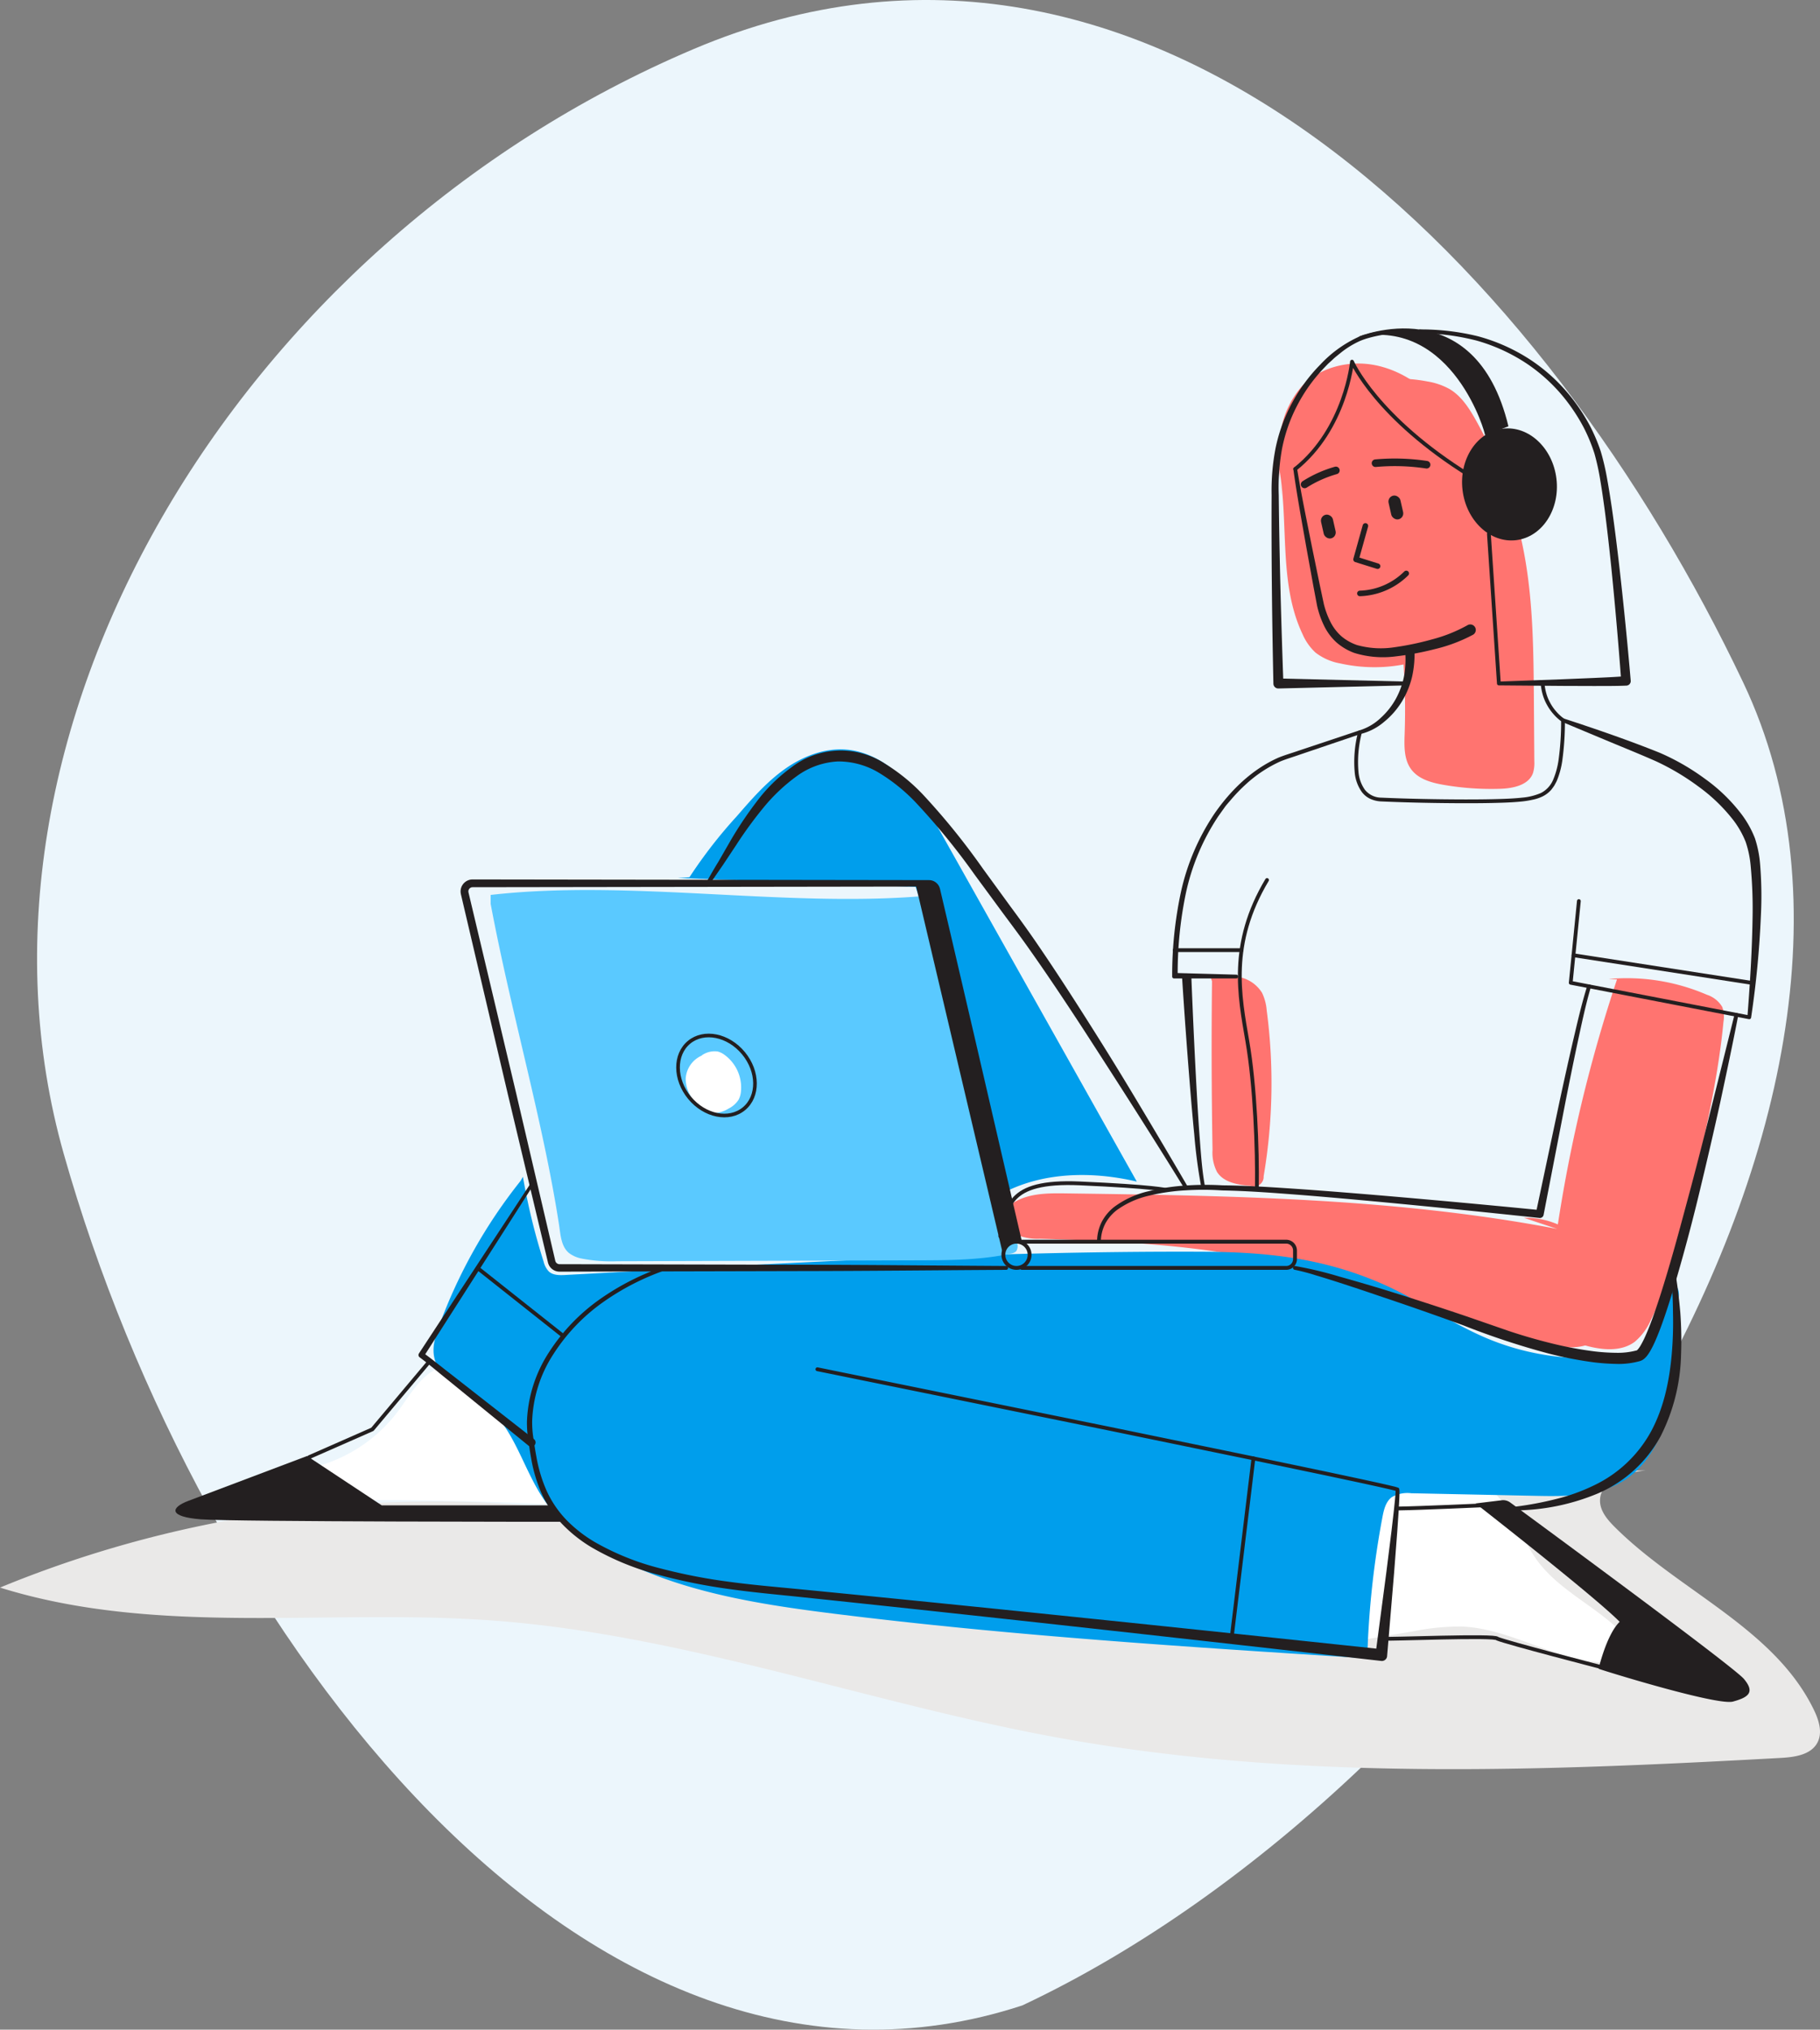 <svg xmlns="http://www.w3.org/2000/svg" width="385.65" height="430.003" viewBox="0 0 385.65 430.003">
  <rect x="0" y="0" width="385.65" height="430.003" fill="#808080" stroke="none"/>
  <defs>
    <style>
      .cls-1 {
        fill: #ecf6fc;
        fill-rule: evenodd;
      }

      .cls-2 {
        fill: #eae9e8;
      }

      .cls-3 {
        fill: #fff;
      }

      .cls-4 {
        fill: #ff7470;
      }

      .cls-5 {
        fill: #009eec;
      }

      .cls-6 {
        fill: #5ac9ff;
      }

      .cls-7 {
        fill: #231f20;
      }

      .cls-10, .cls-11, .cls-12, .cls-8, .cls-9 {
        fill: none;
        stroke: #231f20;
        stroke-linecap: round;
        stroke-linejoin: round;
      }

      .cls-8 {
        stroke-width: 0.805px;
      }

      .cls-9 {
        stroke-width: 1.172px;
      }

      .cls-10 {
        stroke-width: 1.609px;
      }

      .cls-11 {
        stroke-width: 0.819px;
      }

      .cls-12 {
        stroke-width: 0.771px;
      }
    </style>
  </defs>
  <title>Chill_Out</title>
  <g id="Layer_2" data-name="Layer 2">
    <g id="Layer_1-2" data-name="Layer 1">
      <g id="Layer_1-2-2" data-name="Layer 1-2">
        <path id="Fill-1-Copy-3" class="cls-1" d="M216.621,424.872c100.029-47.019,196.183-188.832,152.756-280.282C328.088,57.644,243.942-30.764,146.924,10.416,49.577,51.735-11.63,155.763,13.51,244.465c28.773,101.53,110.783,210.66,203.111,180.407"/>
      </g>
      <path class="cls-2" d="M112.159,318.939A242.173,242.173,0,0,0,0,336.344c33.309,10.394,69.261,4.451,104.063,6.956,40.626,2.923,79.466,17.369,119.526,24.733,50.542,9.292,102.415,7.216,153.727,4.404,2.942-.161,6.4-.637,7.785-3.237,1.137-2.132.314-4.76-.739-6.935-8.414-17.37-28.627-25.154-42.265-38.811-1.534-1.536-3.078-3.375-3.061-5.545.035-4.268,5.476-5.947,9.721-6.397"/>
      <path class="cls-3" d="M63.717,311.417A32.225,32.225,0,0,0,84.326,299.002c2.714-3.636,5.067-8.175,9.43-9.42,3.486-.995,7.159.495,10.409,2.102,5.015,2.48,9.92,5.365,13.83,9.367s6.772,9.248,7.015,14.838c.045,1.045-.105,2.279-1.012,2.798a3.147,3.147,0,0,1-1.736.243q-31.055-1.553-62.168-.979"/>
      <path class="cls-3" d="M284.9,348.083l14.458-2.455a50.363,50.363,0,0,1,10.351-1.029c9.947.388,18.874,6.58,28.782,7.548,2.694.263,6.277-.636,6.412-3.339.074-1.469-1.002-2.725-2.074-3.732-5.446-5.113-12.627-8.401-17.059-14.415-2.849-3.865-4.354-8.606-7.313-12.388a20.073,20.073,0,0,0-13.298-7.474c-5.637-.664-11.819,1.467-14.917,6.222-2.481,3.808-2.704,8.622-2.618,13.166a134.593,134.593,0,0,0,1.372,16.797"/>
      <path class="cls-4" d="M270.782,97.797c2.527,12.104-.078,25.339,5.207,36.518a11.57,11.57,0,0,0,2.75,3.933,11.966,11.966,0,0,0,5.248,2.307,33.35,33.35,0,0,0,22.343-2.807,11.354,11.354,0,0,0,4.918-4.125,12.45,12.45,0,0,0,1.29-4.818c1.18-10.226.124-20.599-1.81-30.709a30.099,30.099,0,0,0-1.965-6.939,22.093,22.093,0,0,0-3.516-5.253c-3.675-4.213-8.557-7.543-14.052-8.574s-11.595.492-15.404,4.585a19.182,19.182,0,0,0-4.589,11.003,57.138,57.138,0,0,0,.36,12.098"/>
      <path class="cls-4" d="M296.747,133.544a144.959,144.959,0,0,1,.896,21.848c-.091,2.623-.185,5.483,1.377,7.592,1.556,2.101,4.321,2.854,6.897,3.299a59.24,59.24,0,0,0,11.985.832c2.733-.088,6.016-.771,6.936-3.346a7.312,7.312,0,0,0,.278-2.525l-.092-12.878c-.071-9.919-.146-19.889-1.808-29.668a92.53,92.53,0,0,0-10.478-29.661c-1.426-2.545-3.069-5.119-5.577-6.609a14.46,14.46,0,0,0-4.697-1.61,33.654,33.654,0,0,0-14.263.347"/>
      <path class="cls-4" d="M342.634,207.506a313.519,313.519,0,0,0-14.1,63.664c-.447,3.917-.633,8.411,2.141,11.212a11.629,11.629,0,0,0,5.268,2.677c3.496.979,7.566,1.376,10.472-.801a12.737,12.737,0,0,0,3.461-4.745c4.796-9.686,7.19-20.353,9.543-30.902,2.371-10.627,4.747-21.287,5.777-32.126a6.162,6.162,0,0,0-.266-3.162,5.911,5.911,0,0,0-3.27-2.583,42.706,42.706,0,0,0-20.773-3.326"/>
      <path class="cls-4" d="M329.959,260.361c-34.249-6.542-69.326-7.046-104.191-7.53-3.825-.053-7.903-.037-11.116,2.04a4.444,4.444,0,0,0-1.71,1.78c-.781,1.705.348,3.794,1.974,4.727a11.541,11.541,0,0,0,5.462,1.067c20.497.622,41.272,1.7,60.774,8.039,4.446,1.445,8.8,3.156,13.191,4.759a233.272,233.272,0,0,0,33.115,9.548c3.761.771,8.078,1.308,11.079-1.085,2.454-1.956,3.266-5.379,3.099-8.513-.498-9.365-9.338-17.481-18.711-17.18"/>
      <path class="cls-4" d="M256.822,207.902q-.207,17.852.108,35.705a8.889,8.889,0,0,0,.961,4.7c1.442,2.253,4.48,2.723,7.145,2.941a2.04,2.04,0,0,0,2.724-2.044,117.694,117.694,0,0,0,.646-35.17,10.431,10.431,0,0,0-.985-3.693,7.352,7.352,0,0,0-4.9-3.349,21.796,21.796,0,0,0-6.091-.229"/>
      <path class="cls-5" d="M110.303,250.191a109.626,109.626,0,0,0-17.254,30.698c-.768,2.101-1.481,4.343-1.062,6.54.964,5.059,6.926,7.068,10.928,10.308,6.361,5.15,8.037,14.104,12.87,20.708a36.894,36.894,0,0,0,10.973,9.45c14.915,8.993,32.649,11.819,49.931,13.979,37.522,4.689,75.289,7.079,113.028,9.465a189.166,189.166,0,0,1,3.214-29.909c.299-1.581.709-3.309,2.009-4.258a6.596,6.596,0,0,1,4.09-.811l26.478.55c6.517.135,13.491.145,18.925-3.453,6.27-4.152,8.835-11.991,10.506-19.323,1.248-5.474-.291-10.904.438-16.471.268-2.048,1.047-5.098-.96-5.581-2.852,4.03-1.383,10.158-5.326,13.129a13.102,13.102,0,0,1-6.328,2.101,54.095,54.095,0,0,1-27.524-3.706c-7.877-3.283-14.879-8.398-22.718-11.773-12.258-5.277-23.965-6.572-37.338-6.636-45.168-.217-90.292,2.494-135.396,4.922-1.218.066-2.577.084-3.484-.733a4.606,4.606,0,0,1-1.119-2.114,134.891,134.891,0,0,1-4.375-17.956"/>
      <path class="cls-5" d="M146.096,185.848a101.403,101.403,0,0,1,10.034-12.923c3.106-3.584,6.251-7.203,10.113-9.954s8.572-4.591,13.293-4.144c4.787.454,9.116,3.216,12.404,6.724s5.675,7.746,8.029,11.938l40.917,72.845c-9.713-2.28-20.406-2.058-29.107,2.824q-7.324-33.028-17.753-65.263l-50.393-1.88"/>
      <path class="cls-6" d="M103.967,191.489c4.313,23.021,11.102,46.01,14.481,67.941.336,2.178.43,4.659,2.138,6.051a6.475,6.475,0,0,0,2.665,1.16,32.891,32.891,0,0,0,7.584.565l63.814-.19c6.553-.02,13.163-.045,19.568-1.431a1.97,1.97,0,0,0,1.115-.512,2.015,2.015,0,0,0,.18-1.74c-3.746-18.054-11.748-35.109-14.397-53.356-.755-5.2-1.123-10.641-3.71-15.214a3.455,3.455,0,0,0-1.248-1.424c-.653-.353-.015-3.533-.755-3.473-29.423,2.395-62.105-3.613-91.435-.266Z"/>
      <path class="cls-3" d="M149.916,223.258a5.702,5.702,0,0,0-4.623,5.339,7.429,7.429,0,0,0,1.988,4.874,5.782,5.782,0,0,0,4.519,2.299,6.221,6.221,0,0,0,2.601-.915,5.278,5.278,0,0,0,2.102-1.871,4.575,4.575,0,0,0,.5-1.742,8.566,8.566,0,0,0-3.461-7.747,4.225,4.225,0,0,0-1.461-.721,4.751,4.751,0,0,0-3.441.858"/>
      <path class="cls-7" d="M149.671,186.937c.829-1.452,1.671-2.948,2.532-4.333l2.5-4.34a79.223,79.223,0,0,1,5.621-8.415,34.426,34.426,0,0,1,7.307-7.223,17.145,17.145,0,0,1,20-.763,39.847,39.847,0,0,1,7.968,6.505,147.079,147.079,0,0,1,12.69,15.689l5.896,8.096c1.978,2.663,3.962,5.412,5.839,8.175,3.782,5.53,7.404,11.152,10.978,16.802q5.371,8.468,10.504,17.078,5.156,8.596,10.202,17.255a.402.402,0,0,1-.691.412c-6.997-11.372-14.21-22.615-21.461-33.817-3.648-5.586-7.342-11.143-11.179-16.583-1.915-2.736-3.89-5.367-5.895-8.064l-5.938-8.071a145.19,145.19,0,0,0-12.557-15.385,37.634,37.634,0,0,0-7.529-6.102,16.671,16.671,0,0,0-8.881-2.532,16.123,16.123,0,0,0-8.708,3.087,37.787,37.787,0,0,0-7.055,6.65,86.137,86.137,0,0,0-5.839,8.005l-2.774,4.177-2.845,4.118-.007.01a.402.402,0,0,1-.68-.428Z"/>
      <path class="cls-7" d="M119.526,322.408s-70.144.01-76.984-.526-6.463-2.461-2.638-3.906l25.168-9.505L80.897,318.931h35.91"/>
      <polyline class="cls-8" points="91.039 288.382 78.905 302.82 65.494 308.72"/>
      <line class="cls-8" x1="101.21" y1="268.665" x2="119.026" y2="282.774"/>
      <path class="cls-7" d="M112.024,306.308l-11.517-9.382-5.762-4.695c-1.936-1.545-3.808-3.176-5.799-4.652l-.028-.021a.605.605,0,0,1-.145-.816l24.122-36.728a.336.336,0,0,1,.564.366L89.793,287.404l-.173-.837c2.021,1.438,3.932,3.035,5.904,4.545l5.874,4.594,11.755,9.194a.902.902,0,0,1-1.111,1.421Z"/>
      <path class="cls-7" d="M338.736,353.539c.186.155,25.076,7.884,28.477,6.957s4.638-2.01,2.319-4.792c-2.149-2.579-43.481-32.95-49.522-37.384a2.561,2.561,0,0,0-1.646-.493l-5.695.695s25.212,19.675,30.53,25.075C340.398,346.322,338.736,353.539,338.736,353.539Z"/>
      <path class="cls-8" d="M293.079,347.171c1.01.184,24.045-.803,24.199,0,2.292.918,21.662,5.926,21.662,5.926"/>
      <path class="cls-8" d="M296.131,319.594c4.76-.065,18.365-.684,18.365-.684"/>
      <line class="cls-8" x1="265.593" y1="308.97" x2="260.959" y2="347.171"/>
      <path class="cls-7" d="M354.933,269.298c.516,2.897.855,5.824,1.114,8.766a80.178,80.178,0,0,1,.162,8.882,40.177,40.177,0,0,1-4.343,17.36,27.428,27.428,0,0,1-13.236,12.076,46.393,46.393,0,0,1-17.373,3.612.403.403,0,0,1-.072-.801l.009-.001a71.126,71.126,0,0,0,8.55-1.613,39.97,39.97,0,0,0,8.074-2.918A26.948,26.948,0,0,0,349.873,303.225c2.676-4.971,3.873-10.678,4.367-16.408a78.436,78.436,0,0,0,.258-8.682c-.011-2.909-.194-5.82-.365-8.741a.403.403,0,0,1,.799-.096Z"/>
      <path class="cls-7" d="M173.286,289.696l61.496,12.519,30.734,6.329,15.359,3.21,7.674,1.636,3.834.84,1.916.436.959.23a8.73,8.73,0,0,1,1.026.297.325.325,0,0,1,.199.22l.003.013v0a2.868,2.868,0,0,1,.059.683l-.007.564-.041,1.111-.121,2.209-.297,4.405-.675,8.798-1.476,17.582v0a1.116,1.116,0,0,1-1.116,1.116,1.129,1.129,0,0,1-.124-.007l-.128-.015c-40.799-4.615-81.606-9.196-122.439-13.474-5.099-.543-10.216-.988-15.331-1.706a119.442,119.442,0,0,1-15.183-3.032,56.146,56.146,0,0,1-14.371-5.906,30.138,30.138,0,0,1-6.136-4.887,23.536,23.536,0,0,1-4.373-6.539,31.889,31.889,0,0,1-2.201-7.506c-.234-1.276-.414-2.554-.596-3.824a23.46,23.46,0,0,1-.27-3.925,28.798,28.798,0,0,1,4.771-14.74A40.572,40.572,0,0,1,127.19,275.195a53.79,53.79,0,0,1,13.818-6.955.402.402,0,0,1,.261.761,52.939,52.939,0,0,0-13.552,6.928A39.622,39.622,0,0,0,117.278,286.868a27.757,27.757,0,0,0-4.518,14.223,22.266,22.266,0,0,0,.283,3.744c.191,1.269.377,2.532.615,3.779a30.721,30.721,0,0,0,2.166,7.218,22.297,22.297,0,0,0,4.188,6.17,28.861,28.861,0,0,0,5.906,4.633,54.826,54.826,0,0,0,14.062,5.658,118.006,118.006,0,0,0,15.016,2.89c5.057.675,10.175,1.086,15.287,1.594,40.874,3.998,81.711,8.297,122.548,12.631l-1.368,1.095v0l2.308-17.477,1.091-8.745.504-4.374.224-2.186.092-1.089.032-.537c.012-.152.001-.409.008-.415h0l.202.233c-.182-.064-.57-.163-.86-.235l-.948-.227-1.908-.434-3.829-.839-7.67-1.635-15.356-3.209L234.62,303.003l-61.494-12.518-.001-0a.402.402,0,0,1,.161-.788Z"/>
      <path class="cls-7" d="M299.719,137.677a22.128,22.128,0,0,1-.505,5.706,18.322,18.322,0,0,1-2.18,5.278,16.931,16.931,0,0,1-3.736,4.262,12.141,12.141,0,0,1-5.044,2.596l.314-.291-0.0 0a24.412,24.412,0,0,0-.71,8.333,7.626,7.626,0,0,0,1.367,3.771,4.483,4.483,0,0,0,3.433,1.657c5.687.251,11.397.359,17.096.383,2.85.006,5.701-.011,8.544-.111,1.421-.046,2.843-.122,4.237-.273a12.752,12.752,0,0,0,3.999-.991,5.588,5.588,0,0,0,2.619-2.915,16.86,16.86,0,0,0,1.09-4.019,59.672,59.672,0,0,0,.553-8.472l.185.34a9.981,9.981,0,0,1-1.806-1.637,10.721,10.721,0,0,1-1.385-1.976,10.144,10.144,0,0,1-.919-2.235,11.368,11.368,0,0,1-.404-2.382.402.402,0,1,1,.801-.068l.002.025a10.565,10.565,0,0,0,.375,2.205,9.34,9.34,0,0,0,.849,2.066,9.918,9.918,0,0,0,1.285,1.834,9.294,9.294,0,0,0,1.636,1.49l.015.01a.401.401,0,0,1,.17.33,60.409,60.409,0,0,1-.563,8.597,17.608,17.608,0,0,1-1.15,4.219c-.152.338-.345.663-.517.994-.207.314-.43.624-.667.919a5.92,5.92,0,0,1-1.807,1.392,8.614,8.614,0,0,1-2.116.713,20.956,20.956,0,0,1-2.149.358c-1.443.156-2.873.231-4.304.278-2.861.1-5.718.117-8.575.111-5.715-.024-11.42-.132-17.137-.384a6.29,6.29,0,0,1-2.219-.526,4.798,4.798,0,0,1-1.803-1.436,8.399,8.399,0,0,1-1.534-4.17,25.156,25.156,0,0,1,.731-8.64l0-.001a.381.381,0,0,1,.275-.281l.039-.01a11.302,11.302,0,0,0,4.476-2.641,15.684,15.684,0,0,0,3.247-4.132,16.778,16.778,0,0,0,1.728-4.92,20.307,20.307,0,0,0,.179-5.212l-.004-.058a.995.995,0,1,1,1.985-.14C299.718,137.641,299.719,137.661,299.719,137.677Z"/>
      <path class="cls-7" d="M274.855,99.318c.881,5.462,2.035,10.945,3.117,16.406l1.682,8.191.866,4.071a17.971,17.971,0,0,0,1.381,3.742,10.147,10.147,0,0,0,2.335,3.069,10.277,10.277,0,0,0,3.324,1.871,18.827,18.827,0,0,0,7.882.464,60.759,60.759,0,0,0,8.029-1.678,31.704,31.704,0,0,0,7.466-2.988l.014-.008a1.168,1.168,0,1,1,1.189,2.011l-.025.014a33.796,33.796,0,0,1-8.089,3.043,62.562,62.562,0,0,1-8.373,1.548,20.597,20.597,0,0,1-8.669-.74,11.987,11.987,0,0,1-3.863-2.297,11.762,11.762,0,0,1-2.624-3.604,19.468,19.468,0,0,1-1.416-4.12l-.781-4.131-1.496-8.235c-.959-5.504-1.982-10.965-2.749-16.535a.402.402,0,0,1,.795-.119Z"/>
      <path class="cls-7" d="M288.311,155.504l-8.543,2.898-4.272,1.449c-1.413.502-2.886.929-4.2,1.468a27.603,27.603,0,0,0-7.331,4.867,35.252,35.252,0,0,0-3.08,3.185c-.468.572-.986,1.103-1.412,1.709l-1.288,1.807a47.359,47.359,0,0,0-6.89,16.283,82.78,82.78,0,0,0-1.75,17.718l-.763-.757,13.17.361.011 0a.402.402,0,0,1-.011.804H248.774a.395.395,0,0,1-.395-.395v-.004a83.869,83.869,0,0,1,1.869-17.974,48.381,48.381,0,0,1,7.124-16.594c3.45-4.953,7.944-9.358,13.578-11.836,1.454-.582,2.882-.982,4.299-1.479l4.266-1.424,8.532-2.847.006-.002a.402.402,0,0,1,.257.763Z"/>
      <path class="cls-8" d="M268.479,186.44c-8.072,13.509-5.825,24.573-4.182,34.093s2.157,22.9,2.029,31.134"/>
      <path class="cls-7" d="M334.956,190.925l-1.727,17.331-.321-.431,37.827,7.311-.471.343 0-.001c.567-7.149,1.008-14.319,1.104-21.465a96.973,96.973,0,0,0-.414-10.642,21.854,21.854,0,0,0-1.051-4.999,19.45,19.45,0,0,0-2.485-4.442,36.068,36.068,0,0,0-7.472-7.254,51.301,51.301,0,0,0-9.044-5.39c-3.242-1.437-6.588-2.786-9.898-4.164l-9.945-4.157a.399.399,0,0,1,.278-.747c6.846,2.242,13.624,4.56,20.352,7.266a48.811,48.811,0,0,1,9.527,5.472,35.953,35.953,0,0,1,7.928,7.713,21.38,21.38,0,0,1,2.728,4.955,23.666,23.666,0,0,1,1.092,5.537,82.646,82.646,0,0,1,.158,10.894,202.746,202.746,0,0,1-2.069,21.519l-0.0.001a.398.398,0,0,1-.443.348l-.029-.005-37.827-7.311a.4.4,0,0,1-.321-.431l1.727-17.332a.399.399,0,0,1,.793.079Z"/>
      <path class="cls-7" d="M337.104,209.098c-1.154,3.897-1.985,7.947-2.858,11.957-.856,4.02-1.67,8.051-2.469,12.085l-4.698,24.254a.805.805,0,0,1-.862.648l-.04-.004-.001-0q-16.763-1.796-33.553-3.384c-5.596-.519-11.193-1.024-16.793-1.472-5.597-.426-11.211-.872-16.794-.975l-.006-0-.038-.002a59.506,59.506,0,0,0-7.751-.022,42.926,42.926,0,0,0-7.655,1.107,18.791,18.791,0,0,0-6.936,3.083,9.007,9.007,0,0,0-2.417,2.814,8.501,8.501,0,0,0-.96,3.572l-.001.01a.402.402,0,0,1-.804-.04,9.328,9.328,0,0,1,1.023-3.935,9.865,9.865,0,0,1,2.617-3.107,19.659,19.659,0,0,1,7.245-3.311,43.885,43.885,0,0,1,7.82-1.202,60.449,60.449,0,0,1,7.906-.045l-.044-.002c5.662.055,11.269.453,16.886.83,5.613.399,11.219.855,16.824,1.326q16.813,1.435,33.603,3.09l.001 0-.902.644,5.116-24.13c.871-4.023,1.757-8.043,2.685-12.055.949-4.012,1.84-8.02,3.093-11.993a.402.402,0,0,1,.769.235Z"/>
      <path class="cls-7" d="M368.329,215.089c-1.191,6.19-2.514,12.355-3.831,18.521q-2.042,9.234-4.263,18.433-2.197,9.206-4.837,18.314c-.882,3.037-1.806,6.065-2.851,9.073-.526,1.504-1.078,3.002-1.728,4.492a22.299,22.299,0,0,1-1.101,2.235,9.618,9.618,0,0,1-.757,1.134,4.218,4.218,0,0,1-.589.597,2.459,2.459,0,0,1-.885.472,16.598,16.598,0,0,1-5.055.598,44.978,44.978,0,0,1-4.845-.353,80.778,80.778,0,0,1-9.407-1.837A162.857,162.857,0,0,1,310.14,280.816q-8.861-3.241-17.818-6.234-4.465-1.533-8.956-2.979c-1.497-.481-2.998-.952-4.502-1.396a42.32,42.32,0,0,0-4.501-1.185l-.045-.008a.401.401,0,0,1,.129-.792,81.019,81.019,0,0,1,9.27,2.207q4.561,1.274,9.09,2.645,9.043,2.79,18.008,5.832l8.915,3.085q4.447,1.484,8.992,2.602a78.558,78.558,0,0,0,9.146,1.715,42.724,42.724,0,0,0,4.578.3,15.52,15.52,0,0,0,4.293-.495c.123.066.601-.524.945-1.138a20.082,20.082,0,0,0,.999-1.996c.621-1.393,1.171-2.849,1.696-4.314,1.045-2.936,1.984-5.93,2.881-8.937,1.799-6.015,3.397-12.101,5.037-18.176,1.618-6.082,3.16-12.187,4.679-18.298l4.567-18.339a.402.402,0,0,1,.785.175Z"/>
      <path class="cls-8" d="M211.965,261.922c1.601-5.946,1.029-11.892,16.81-11.206s18.317,1.397,18.317,1.397"/>
      <path class="cls-7" d="M252.454,207.214q.431,11.02,1.016,22.04c.2,3.672.414,7.343.679,11.007.289,3.65.505,7.362,1.145,10.904l.007.041a.402.402,0,0,1-.788.153,110.889,110.889,0,0,1-1.454-11.006c-.362-3.667-.673-7.336-.97-11.007q-.887-11.012-1.596-22.034a.982.982,0,1,1,1.959-.128Z"/>
      <line class="cls-8" x1="333.413" y1="202.38" x2="371.397" y2="208.262"/>
      <line class="cls-8" x1="248.912" y1="201.296" x2="263.082" y2="201.296"/>
      <rect class="cls-7" x="294.492" y="104.944" width="2.57" height="5.14" rx="1.285" transform="translate(608.02 146.85) rotate(167.204)"/>
      <rect class="cls-7" x="280.183" y="108.989" width="2.57" height="5.14" rx="1.285" transform="translate(580.654 158.007) rotate(167.204)"/>
      <polyline class="cls-9" points="289.323 111.416 287.339 118.521 291.907 119.952"/>
      <path class="cls-10" d="M302.29,98.455a45.122,45.122,0,0,0-10.824-.323"/>
      <path class="cls-9" d="M297.979,121.485a14.613,14.613,0,0,1-9.826,4.242"/>
      <path class="cls-10" d="M276.448,102.629a25.114,25.114,0,0,1,6.617-2.965"/>
      <path class="cls-8" d="M311.526,100.812C291.665,88.516,286.482,76.622,286.482,76.622s-1.333,14.212-12.026,22.743"/>
      <path class="cls-7" d="M315.892,113.077l2.114,31.7-.406-.375h0l13.46-.491,6.726-.279c2.223-.107,4.521-.191,6.654-.378l0-0-.907,1.079q-.904-12.156-2.124-24.298c-.42-4.042-.868-8.081-1.394-12.105-.278-2.009-.555-4.018-.895-6.011a50.064,50.064,0,0,0-1.275-5.868,36.044,36.044,0,0,0-2.288-5.519,39.121,39.121,0,0,0-3.203-5.066,36.155,36.155,0,0,0-8.618-8.281,37.649,37.649,0,0,0-10.874-5.034,49.815,49.815,0,0,0-11.957-1.555l-.018-0a.402.402,0,0,1,.014-.804A50.682,50.682,0,0,1,313.111,71.227a38.684,38.684,0,0,1,11.243,5.038,37.337,37.337,0,0,1,9.004,8.442,40.406,40.406,0,0,1,3.378,5.201,37.396,37.396,0,0,1,2.452,5.716,51.31,51.31,0,0,1,1.394,6.036c.369,2.015.673,4.034.978,6.054.579,4.04,1.078,8.086,1.549,12.135q1.381,12.149,2.43,24.326l.003.039a.959.959,0,0,1-.872,1.038l-.038.003h-0c-2.348.101-4.541.076-6.806.085l-6.74-.022-13.475-.112h-0a.408.408,0,0,1-.406-.376l-2.114-31.7a.402.402,0,0,1,.803-.054Z"/>
      <path class="cls-7" d="M297.979,145.206l-27.092.657a1.033,1.033,0,0,1-1.056-.975l-.003-.052,0-.001c-.283-13.312-.442-26.617-.383-39.931a47.326,47.326,0,0,1,.865-10.063,34.984,34.984,0,0,1,3.485-9.504,35.471,35.471,0,0,1,6-8.126,25.811,25.811,0,0,1,8.242-5.907l-.042.016a16.276,16.276,0,0,1,1.857-.596c.619-.164,1.242-.3,1.868-.422a36.983,36.983,0,0,1,3.777-.511.402.402,0,0,1,.073.801,36.157,36.157,0,0,0-3.682.554c-.606.127-1.209.269-1.802.435a15.663,15.663,0,0,0-1.723.578l-.043.016a18.721,18.721,0,0,0-4.124,2.487c-.63.522-1.287,1.01-1.877,1.58l-.906.828-.853.884a34.327,34.327,0,0,0-5.689,7.952,33.69,33.69,0,0,0-3.221,9.209,45.821,45.821,0,0,0-.687,9.785c.141,13.291.5,26.588.982,39.869v.001l-1.059-1.027,27.092.657a.402.402,0,0,1,0,.805Z"/>
      <circle class="cls-11" cx="215.388" cy="265.842" r="2.779"/>
      <path class="cls-11" d="M216.538,268.621H272.533a1.872,1.872,0,0,0,1.872-1.872v-1.815a1.872,1.872,0,0,0-1.872-1.872h-56.127"/>
      <ellipse class="cls-12" cx="151.825" cy="227.859" rx="7.412" ry="9.132" transform="translate(-110.329 148.827) rotate(-39.548)"/>
      <path class="cls-7" d="M213.205,269.03c-14.828.082-29.657.248-44.485.262l-44.485.105-5.561.013a2.741,2.741,0,0,1-.947-.14,2.563,2.563,0,0,1-.866-.519,2.528,2.528,0,0,1-.592-.819,2.646,2.646,0,0,1-.159-.471l-.081-.338-.645-2.704-2.581-10.818-5.161-21.636-5.086-21.653-2.539-10.828-1.27-5.414-.635-2.707-.317-1.353c-.055-.249-.102-.398-.163-.73a2.538,2.538,0,0,1,2.213-2.941c.392-.03.528-.01.787-.016l2.78.004,5.561.008,11.121.016,22.243.032,44.485.065,5.561.008,2.78.004,1.39.002.367.003a2.318,2.318,0,0,1,.48.063,2.393,2.393,0,0,1,1.516,1.125,2.745,2.745,0,0,1,.305.838l.317,1.353.635,2.707,1.27,5.414L206.49,219.63l10.037,43.338a.409.409,0,0,1-.797.188l-10.403-43.252-5.174-21.633-1.285-5.41-.643-2.705-.321-1.353a1.358,1.358,0,0,0-.159-.466,1.035,1.035,0,0,0-.656-.484.959.959,0,0,0-.207-.026l-.328-.001-1.39.002-2.78.004-5.561.008-44.485.065-22.243.032-11.121.016-5.561.008-2.78.004c-.205.001-.532-.003-.603.007A.899.899,0,0,0,99.27,188.65a.891.891,0,0,0-.009.355c.02.125.098.423.144.626l.321,1.353.643,2.705,1.285,5.41,2.571,10.82,5.134,21.642,5.059,21.66,2.529,10.83.632,2.707.079.338a1.022,1.022,0,0,0,.061.187.94.94,0,0,0,.215.301.951.951,0,0,0,.739.247l5.561.013,44.485.105c14.828.014,29.657.179,44.485.262a.409.409,0,0,1,0,.819Z"/>
      <path class="cls-7" d="M216.129,263.063,198.858,189.897l-1.026-2.437-1.963-.314h-1.897l18.451,78.165S213.195,262.137,216.129,263.063Z"/>
      <ellipse class="cls-7" cx="319.853" cy="102.629" rx="10.021" ry="11.894" transform="translate(-9.85 38.327) rotate(-6.754)"/>
      <path class="cls-7" d="M314.671,92.224c.194-.129-6.704-24.806-26.87-20.873,0,0,24.78-10.329,31.828,18.968"/>
    </g>
  </g>
</svg>
